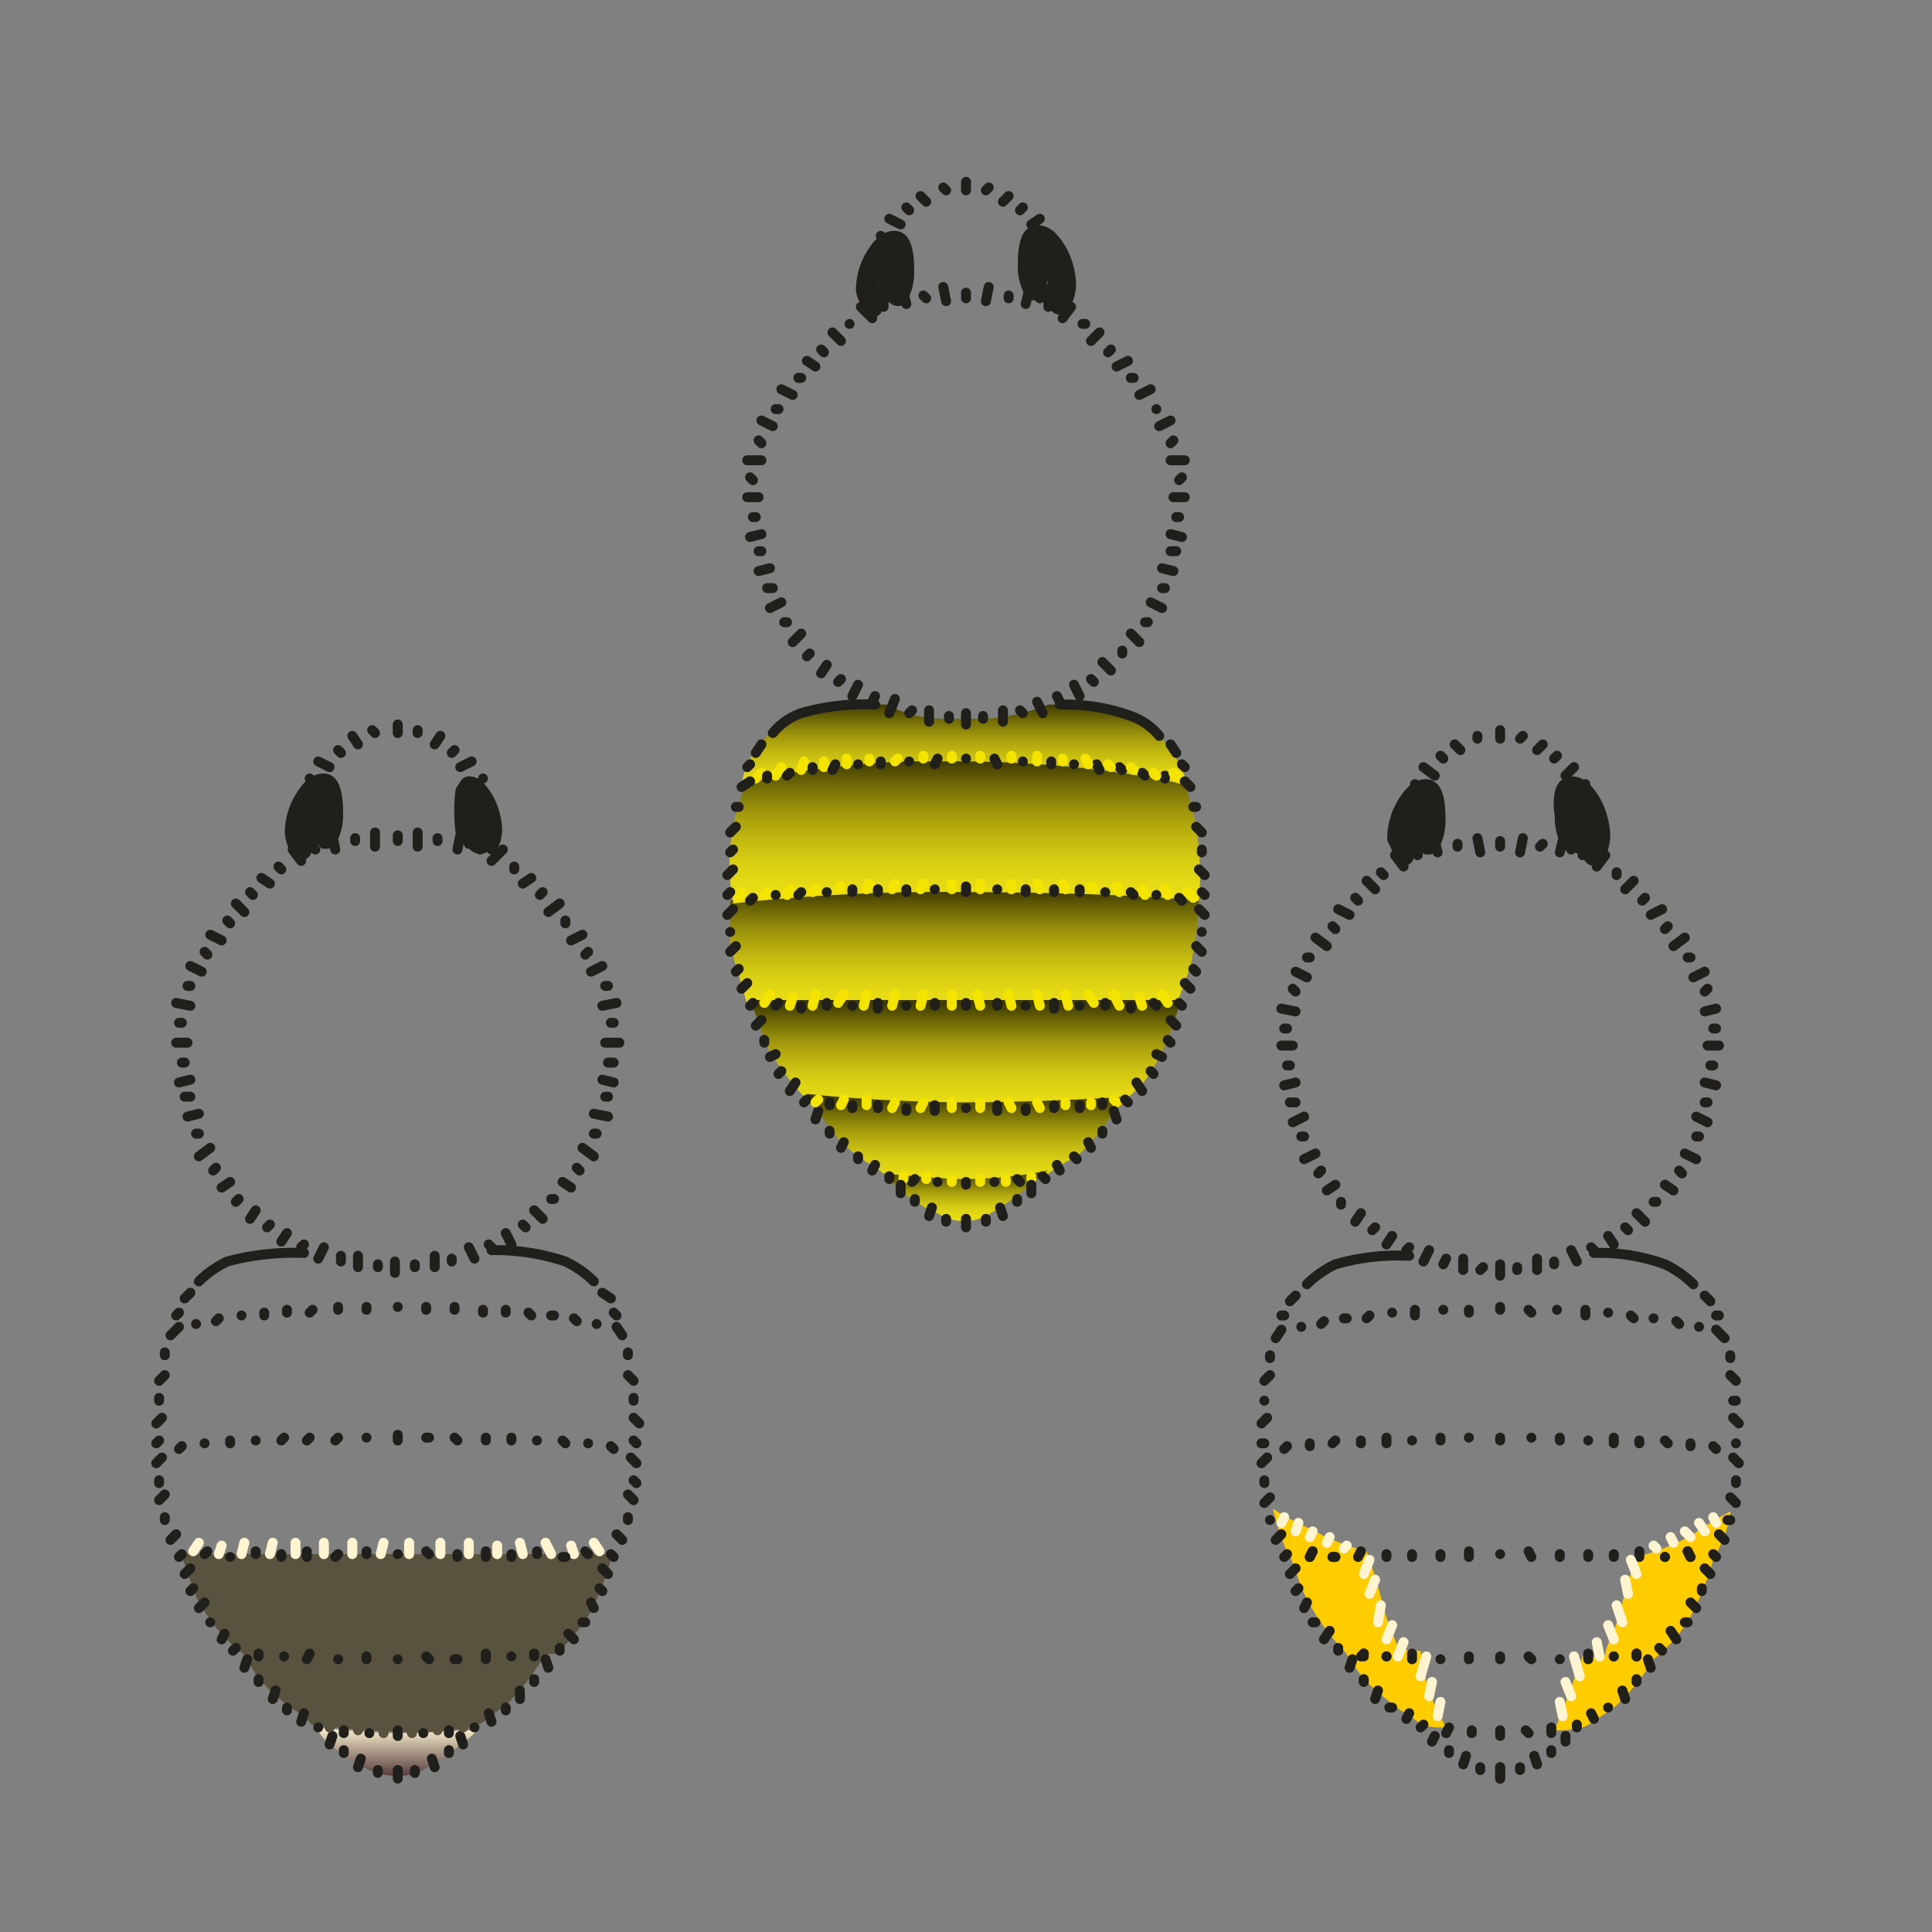 <svg id="Ebene_1" data-name="Ebene 1" xmlns="http://www.w3.org/2000/svg" xmlns:xlink="http://www.w3.org/1999/xlink" viewBox="0 0 68 68"><rect x="0" y="0" width="68" height="68" fill="#808080" stroke="none"/><defs><style>.cls-1,.cls-13,.cls-16,.cls-2,.cls-3,.cls-5{fill:none;}.cls-2,.cls-3{stroke:#211f1b;}.cls-13,.cls-16,.cls-2,.cls-3,.cls-5{stroke-linecap:round;stroke-linejoin:round;}.cls-13,.cls-16,.cls-2,.cls-5{stroke-width:0.35px;}.cls-3{stroke-width:0.75px;}.cls-4{fill:#fc0;}.cls-5{stroke:#fef4d1;}.cls-6{fill:url(#Unbenannter_Verlauf);}.cls-7{fill:url(#Unbenannter_Verlauf_2);}.cls-8{fill:url(#Unbenannter_Verlauf_3);}.cls-9{fill:url(#Unbenannter_Verlauf_4);}.cls-10{fill:url(#Unbenannter_Verlauf_5);}.cls-11{fill:url(#Unbenannter_Verlauf_6);}.cls-12{fill:url(#Unbenannter_Verlauf_7);}.cls-13{stroke:#f4e400;}.cls-14{fill:url(#Unbenannter_Verlauf_8);}.cls-15{fill:#58523f;}.cls-16{stroke:#58523f;}</style><linearGradient id="Unbenannter_Verlauf" x1="33.95" y1="749.81" x2="33.95" y2="746.8" gradientTransform="translate(0 -722)" gradientUnits="userSpaceOnUse"><stop offset="0" stop-color="#eade15"/><stop offset="0.13" stop-color="#e5d914"/><stop offset="0.29" stop-color="#d7cc13"/><stop offset="0.45" stop-color="#c0b610"/><stop offset="0.63" stop-color="#a0970c"/><stop offset="0.8" stop-color="#766f07"/><stop offset="0.98" stop-color="#443f01"/><stop offset="1" stop-color="#3f3a00"/></linearGradient><linearGradient id="Unbenannter_Verlauf_2" x1="33.95" y1="757.45" x2="33.95" y2="753.33" xlink:href="#Unbenannter_Verlauf"/><linearGradient id="Unbenannter_Verlauf_3" x1="33.96" y1="753.69" x2="33.96" y2="748.77" xlink:href="#Unbenannter_Verlauf"/><linearGradient id="Unbenannter_Verlauf_4" x1="33.95" y1="761" x2="33.95" y2="757.32" xlink:href="#Unbenannter_Verlauf"/><linearGradient id="Unbenannter_Verlauf_5" x1="34.05" y1="761" x2="34.05" y2="757.32" xlink:href="#Unbenannter_Verlauf"/><linearGradient id="Unbenannter_Verlauf_6" x1="34" y1="763.65" x2="34" y2="760.62" xlink:href="#Unbenannter_Verlauf"/><linearGradient id="Unbenannter_Verlauf_7" x1="34" y1="764.99" x2="34" y2="763.27" xlink:href="#Unbenannter_Verlauf"/><linearGradient id="Unbenannter_Verlauf_8" x1="13.95" y1="9.22" x2="13.95" y2="7.5" gradientTransform="matrix(1, 0, 0, -1, 0, 70)" gradientUnits="userSpaceOnUse"><stop offset="0" stop-color="#fef4d1"/><stop offset="1" stop-color="#583e3f"/></linearGradient></defs><title>60-Kopie</title><rect class="cls-1" width="68" height="68"/><line class="cls-2" x1="52.8" y1="26" x2="52.8" y2="25.7"/><line class="cls-2" x1="52" y1="26" x2="52" y2="25.9"/><line class="cls-2" x1="53.5" y1="26" x2="53.6" y2="25.9"/><line class="cls-2" x1="51.4" y1="26.4" x2="51.2" y2="26.2"/><line class="cls-2" x1="54.1" y1="26.4" x2="54.3" y2="26.2"/><line class="cls-2" x1="50.8" y1="26.7" x2="50.7" y2="26.6"/><line class="cls-2" x1="54.7" y1="26.7" x2="54.8" y2="26.6"/><line class="cls-2" x1="55.8" y1="27.6" x2="55.8" y2="27.6"/><line class="cls-2" x1="50.5" y1="27.3" x2="50.1" y2="27"/><line class="cls-2" x1="55.1" y1="27.3" x2="55.4" y2="27"/><line class="cls-2" x1="52.8" y1="29.8" x2="52.8" y2="29.6"/><line class="cls-2" x1="52.1" y1="30" x2="52" y2="29.5"/><line class="cls-2" x1="53.5" y1="30" x2="53.6" y2="29.5"/><line class="cls-2" x1="51.3" y1="29.8" x2="51.3" y2="29.7"/><line class="cls-2" x1="54.2" y1="29.8" x2="54.3" y2="29.7"/><line class="cls-2" x1="50.6" y1="30" x2="50.5" y2="29.6"/><line class="cls-2" x1="54.9" y1="30" x2="55" y2="29.6"/><line class="cls-2" x1="49.9" y1="30.1" x2="49.9" y2="30"/><line class="cls-2" x1="55.7" y1="30.1" x2="55.7" y2="29.9"/><line class="cls-2" x1="49.4" y1="30.5" x2="49.1" y2="30.1"/><line class="cls-2" x1="56.2" y1="30.5" x2="56.5" y2="30.1"/><line class="cls-2" x1="48.7" y1="30.8" x2="48.6" y2="30.7"/><line class="cls-2" x1="56.9" y1="30.8" x2="56.9" y2="30.7"/><line class="cls-2" x1="48.4" y1="31.3" x2="48.1" y2="31"/><line class="cls-2" x1="57.2" y1="31.3" x2="57.5" y2="31"/><line class="cls-2" x1="47.8" y1="31.7" x2="47.7" y2="31.6"/><line class="cls-2" x1="57.8" y1="31.7" x2="57.9" y2="31.6"/><line class="cls-2" x1="47.5" y1="32.2" x2="47.1" y2="32"/><line class="cls-2" x1="58.1" y1="32.2" x2="58.5" y2="32"/><line class="cls-2" x1="47" y1="32.7" x2="46.9" y2="32.6"/><line class="cls-2" x1="58.6" y1="32.7" x2="58.7" y2="32.6"/><line class="cls-2" x1="46.7" y1="33.3" x2="46.3" y2="33"/><line class="cls-2" x1="58.9" y1="33.3" x2="59.3" y2="33"/><line class="cls-2" x1="46.1" y1="33.7" x2="46" y2="33.7"/><line class="cls-2" x1="59.4" y1="33.7" x2="59.5" y2="33.7"/><line class="cls-2" x1="46" y1="34.4" x2="45.6" y2="34.2"/><line class="cls-2" x1="59.6" y1="34.4" x2="60" y2="34.2"/><line class="cls-2" x1="45.6" y1="34.9" x2="45.5" y2="34.8"/><line class="cls-2" x1="60" y1="34.9" x2="60.1" y2="34.8"/><line class="cls-2" x1="45.6" y1="35.6" x2="45.1" y2="35.5"/><line class="cls-2" x1="60" y1="35.6" x2="60.4" y2="35.5"/><line class="cls-2" x1="45.3" y1="36.2" x2="45.2" y2="36.2"/><line class="cls-2" x1="60.3" y1="36.2" x2="60.4" y2="36.2"/><line class="cls-2" x1="45.5" y1="36.8" x2="45.1" y2="36.8"/><line class="cls-2" x1="60.1" y1="36.8" x2="60.5" y2="36.8"/><line class="cls-2" x1="45.4" y1="37.5" x2="45.3" y2="37.5"/><line class="cls-2" x1="60.2" y1="37.5" x2="60.3" y2="37.5"/><path class="cls-3" d="M56.1,30.1a1.45,1.45,0,0,0,.2-.7,2.61,2.61,0,0,0-.3-1.1c-.3-.5-.5-.6-.7-.6s-.3.4-.2,1a1.72,1.72,0,0,0,.2.9"/><path class="cls-3" d="M49.4,30.1a1.42,1.42,0,0,0-.2-.6,2.28,2.28,0,0,1,.3-1.1c.3-.5.5-.6.7-.6s.3.4.3,1a1.72,1.72,0,0,1-.2.9"/><line class="cls-2" x1="45.6" y1="38.1" x2="45.2" y2="38.2"/><line class="cls-2" x1="60" y1="38.1" x2="60.4" y2="38.2"/><line class="cls-2" x1="45.6" y1="38.8" x2="45.4" y2="38.8"/><line class="cls-2" x1="60" y1="38.8" x2="60.1" y2="38.8"/><line class="cls-2" x1="45.9" y1="39.3" x2="45.5" y2="39.5"/><line class="cls-2" x1="59.7" y1="39.3" x2="60.1" y2="39.5"/><line class="cls-2" x1="45.9" y1="40" x2="45.8" y2="40"/><line class="cls-2" x1="59.7" y1="40" x2="59.8" y2="40"/><line class="cls-2" x1="46.3" y1="40.6" x2="45.9" y2="40.8"/><line class="cls-2" x1="59.3" y1="40.6" x2="59.7" y2="40.8"/><line class="cls-2" x1="46.5" y1="41.2" x2="46.4" y2="41.3"/><line class="cls-2" x1="59.1" y1="41.2" x2="59.2" y2="41.3"/><line class="cls-2" x1="55.3" y1="29.9" x2="55.5" y2="29.1"/><line class="cls-2" x1="50.2" y1="29.9" x2="50" y2="29.1"/><path class="cls-2" d="M55.4,28.4a.64.64,0,0,1,0,.6c0,.1,0,.5-.1.6a.35.35,0,0,1-.1-.2,5.63,5.63,0,0,1,0-1.3c0-.1.2,0,.3.2a.71.71,0,0,1,.3.6,9.44,9.44,0,0,1-.3.9c0,.1.2.1.2,0s.2-.4.2-.5-.4-.1-.4-.2v-.5"/><path class="cls-2" d="M50,28.4c-.1.1-.1.5-.1.6v.8a4.71,4.71,0,0,1,.2-.5,5.63,5.63,0,0,0,0-1.3c0-.1-.2,0-.3.2a.71.71,0,0,0-.3.6,9.44,9.44,0,0,0,.3.9c0,.1-.2.1-.2,0s-.1-.2-.1-.3.2-.2.2-.4v-.5"/><line class="cls-2" x1="49.8" y1="27.6" x2="49.8" y2="27.6"/><path class="cls-4" d="M50.9,60.8a2.77,2.77,0,0,1-.9-.1,3,3,0,0,0-.7-.5A12.67,12.67,0,0,1,48,59.1c-.3-.4-.6-.9-.7-1A8.37,8.37,0,0,1,46,56.3c-.3-.6-.5-1.4-.6-1.5s-.4-.9-.6-1.7a8.26,8.26,0,0,0,1.3.7,8.5,8.5,0,0,0,2,.8,19.33,19.33,0,0,1,.6,2c.2.7.5,1.3.5,1.4s.8.1.8.1a6.64,6.64,0,0,0,.9,2.7"/><path class="cls-4" d="M60.9,53.2v.2a6.71,6.71,0,0,1-.6,1.5,10.43,10.43,0,0,1-.8,2,5.36,5.36,0,0,1-1.3,1.5,7.86,7.86,0,0,1-1.5,1.8c-.4.2-.7.5-1,.6a3.4,3.4,0,0,1-1,.1c.3-.6.8-2.1,1-2.6,0,0,.8.1.8-.1s.3-.7.5-1.4a19.33,19.33,0,0,1,.6-2,8.5,8.5,0,0,0,2-.8,9.13,9.13,0,0,1,1.3-.8"/><line class="cls-2" x1="61.1" y1="52.9" x2="60.9" y2="52.7"/><line class="cls-2" x1="44.5" y1="52.9" x2="44.7" y2="52.7"/><line class="cls-2" x1="61.1" y1="48.6" x2="60.9" y2="48.4"/><line class="cls-2" x1="44.5" y1="48.6" x2="44.7" y2="48.4"/><line class="cls-2" x1="60.9" y1="47.8" x2="60.9" y2="47.7"/><line class="cls-2" x1="44.7" y1="47.8" x2="44.7" y2="47.7"/><line class="cls-2" x1="60.7" y1="47.1" x2="60.4" y2="46.8"/><line class="cls-2" x1="44.9" y1="47.1" x2="45.1" y2="46.8"/><line class="cls-2" x1="61.1" y1="49.3" x2="61" y2="49.3"/><line class="cls-2" x1="44.5" y1="49.3" x2="44.5" y2="49.3"/><line class="cls-2" x1="61.2" y1="50.1" x2="61" y2="49.9"/><line class="cls-2" x1="44.4" y1="50.1" x2="44.6" y2="49.9"/><line class="cls-2" x1="61.1" y1="52.2" x2="61.1" y2="52.1"/><line class="cls-2" x1="44.5" y1="52.2" x2="44.5" y2="52.1"/><line class="cls-2" x1="61.1" y1="50.8" x2="61.1" y2="50.8"/><line class="cls-2" x1="44.4" y1="50.8" x2="44.5" y2="50.8"/><line class="cls-2" x1="61.2" y1="51.5" x2="61" y2="51.3"/><line class="cls-2" x1="44.4" y1="51.5" x2="44.6" y2="51.3"/><line class="cls-2" x1="60.5" y1="46.3" x2="60.4" y2="46.3"/><line class="cls-2" x1="45.1" y1="46.3" x2="45.2" y2="46.3"/><line class="cls-2" x1="60.2" y1="45.8" x2="60" y2="45.6"/><line class="cls-2" x1="45.4" y1="45.8" x2="45.6" y2="45.6"/><line class="cls-2" x1="55.1" y1="61.3" x2="55.1" y2="61.1"/><line class="cls-2" x1="50.4" y1="61.3" x2="50.5" y2="61.1"/><line class="cls-2" x1="54.6" y1="61.7" x2="54.6" y2="61.6"/><line class="cls-2" x1="51" y1="61.7" x2="51" y2="61.6"/><line class="cls-2" x1="54.1" y1="62.1" x2="54" y2="61.8"/><line class="cls-2" x1="51.5" y1="62.1" x2="51.6" y2="61.8"/><line class="cls-2" x1="52.8" y1="62.6" x2="52.8" y2="62.2"/><line class="cls-2" x1="52.8" y1="62.6" x2="52.8" y2="62.2"/><line class="cls-2" x1="53.5" y1="62.3" x2="53.5" y2="62.2"/><line class="cls-2" x1="52.1" y1="62.3" x2="52.1" y2="62.2"/><path class="cls-2" d="M49.6,44.2a7.94,7.94,0,0,0-2.6.3,3.65,3.65,0,0,0-1,.7"/><path class="cls-2" d="M56.1,44.1a6.73,6.73,0,0,1,2.5.4,3.65,3.65,0,0,1,1,.7"/><line class="cls-2" x1="60.4" y1="51" x2="60.3" y2="50.9"/><line class="cls-2" x1="45.2" y1="51" x2="45.3" y2="50.9"/><line class="cls-2" x1="59.5" y1="50.9" x2="59.5" y2="50.8"/><line class="cls-2" x1="46.1" y1="50.9" x2="46.1" y2="50.8"/><line class="cls-2" x1="58.7" y1="50.8" x2="58.6" y2="50.7"/><line class="cls-2" x1="46.9" y1="50.8" x2="47" y2="50.7"/><line class="cls-2" x1="57.7" y1="50.8" x2="57.7" y2="50.7"/><line class="cls-2" x1="47.9" y1="50.8" x2="47.9" y2="50.7"/><line class="cls-2" x1="56.8" y1="50.8" x2="56.8" y2="50.6"/><line class="cls-2" x1="48.8" y1="50.8" x2="48.8" y2="50.6"/><line class="cls-2" x1="55.9" y1="50.7" x2="55.9" y2="50.7"/><line class="cls-2" x1="49.7" y1="50.7" x2="49.7" y2="50.7"/><line class="cls-2" x1="54.9" y1="50.7" x2="54.9" y2="50.6"/><line class="cls-2" x1="50.7" y1="50.7" x2="50.7" y2="50.6"/><line class="cls-2" x1="53.9" y1="50.6" x2="53.9" y2="50.6"/><line class="cls-2" x1="51.7" y1="50.6" x2="51.7" y2="50.6"/><line class="cls-2" x1="52.8" y1="50.7" x2="52.8" y2="50.6"/><line class="cls-2" x1="59.5" y1="54.8" x2="59.4" y2="54.6"/><line class="cls-2" x1="46.1" y1="54.8" x2="46.2" y2="54.6"/><line class="cls-2" x1="58.6" y1="54.8" x2="58.6" y2="54.8"/><line class="cls-2" x1="46.9" y1="54.8" x2="47" y2="54.8"/><line class="cls-2" x1="57.7" y1="54.8" x2="57.7" y2="54.6"/><line class="cls-2" x1="47.8" y1="54.8" x2="47.9" y2="54.6"/><line class="cls-2" x1="56.8" y1="54.8" x2="56.8" y2="54.7"/><line class="cls-2" x1="48.8" y1="54.8" x2="48.8" y2="54.7"/><line class="cls-2" x1="55.9" y1="54.8" x2="55.9" y2="54.7"/><line class="cls-2" x1="49.7" y1="54.8" x2="49.7" y2="54.7"/><line class="cls-2" x1="54.9" y1="54.8" x2="54.9" y2="54.7"/><line class="cls-2" x1="50.7" y1="54.8" x2="50.7" y2="54.7"/><line class="cls-2" x1="53.9" y1="54.8" x2="53.8" y2="54.6"/><line class="cls-2" x1="51.7" y1="54.8" x2="51.7" y2="54.6"/><line class="cls-2" x1="52.8" y1="54.7" x2="52.8" y2="54.7"/><line class="cls-2" x1="57.6" y1="58.3" x2="57.6" y2="58.2"/><line class="cls-2" x1="47.9" y1="58.3" x2="48" y2="58.2"/><line class="cls-2" x1="56.8" y1="58.3" x2="56.8" y2="58.3"/><line class="cls-2" x1="48.8" y1="58.3" x2="48.8" y2="58.3"/><line class="cls-2" x1="55.9" y1="58.4" x2="55.9" y2="58.2"/><line class="cls-2" x1="49.7" y1="58.4" x2="49.7" y2="58.2"/><line class="cls-2" x1="54.9" y1="58.4" x2="54.9" y2="58.4"/><line class="cls-2" x1="50.7" y1="58.4" x2="50.7" y2="58.4"/><line class="cls-2" x1="53.9" y1="58.4" x2="53.8" y2="58.3"/><line class="cls-2" x1="51.7" y1="58.4" x2="51.7" y2="58.3"/><line class="cls-2" x1="52.8" y1="58.4" x2="52.8" y2="58.3"/><line class="cls-2" x1="54.6" y1="61" x2="54.6" y2="60.8"/><line class="cls-2" x1="50.9" y1="61" x2="51" y2="60.8"/><line class="cls-2" x1="53.8" y1="61" x2="53.7" y2="60.9"/><line class="cls-2" x1="51.8" y1="61" x2="51.8" y2="60.9"/><line class="cls-2" x1="52.8" y1="61.1" x2="52.8" y2="60.9"/><line class="cls-2" x1="59.8" y1="46.7" x2="59.8" y2="46.7"/><line class="cls-2" x1="45.8" y1="46.7" x2="45.8" y2="46.7"/><line class="cls-2" x1="59.1" y1="46.6" x2="59" y2="46.5"/><line class="cls-2" x1="46.5" y1="46.6" x2="46.6" y2="46.5"/><line class="cls-2" x1="58.2" y1="46.4" x2="58.2" y2="46.4"/><line class="cls-2" x1="47.3" y1="46.4" x2="47.4" y2="46.4"/><line class="cls-2" x1="57.5" y1="46.4" x2="57.4" y2="46.3"/><line class="cls-2" x1="48.1" y1="46.4" x2="48.2" y2="46.3"/><line class="cls-2" x1="56.6" y1="46.2" x2="56.6" y2="46.2"/><line class="cls-2" x1="49" y1="46.2" x2="49" y2="46.2"/><line class="cls-2" x1="55.8" y1="46.3" x2="55.8" y2="46.1"/><line class="cls-2" x1="49.8" y1="46.3" x2="49.8" y2="46.1"/><line class="cls-2" x1="54.8" y1="46.1" x2="54.8" y2="46.1"/><line class="cls-2" x1="50.8" y1="46.1" x2="50.8" y2="46.1"/><line class="cls-2" x1="53.9" y1="46.2" x2="53.8" y2="46.1"/><line class="cls-2" x1="51.7" y1="46.2" x2="51.7" y2="46.1"/><line class="cls-2" x1="52.8" y1="46.1" x2="52.8" y2="46"/><line class="cls-2" x1="49" y1="43.5" x2="48.8" y2="43.8"/><line class="cls-2" x1="56.6" y1="43.5" x2="56.8" y2="43.8"/><line class="cls-2" x1="49.6" y1="43.9" x2="49.5" y2="44"/><line class="cls-2" x1="56" y1="43.9" x2="56.1" y2="44"/><line class="cls-2" x1="50.3" y1="44" x2="50.1" y2="44.4"/><line class="cls-2" x1="55.3" y1="44" x2="55.5" y2="44.4"/><line class="cls-2" x1="50.9" y1="44.3" x2="50.8" y2="44.5"/><line class="cls-2" x1="54.7" y1="44.4" x2="54.7" y2="44.5"/><line class="cls-2" x1="51.5" y1="44.3" x2="51.5" y2="44.7"/><line class="cls-2" x1="54.1" y1="44.3" x2="54.1" y2="44.7"/><line class="cls-2" x1="52.2" y1="44.6" x2="52.1" y2="44.7"/><line class="cls-2" x1="53.4" y1="44.6" x2="53.4" y2="44.7"/><line class="cls-2" x1="52.8" y1="44.5" x2="52.8" y2="44.9"/><line class="cls-2" x1="47" y1="41.7" x2="46.7" y2="41.9"/><line class="cls-2" x1="58.6" y1="41.7" x2="58.9" y2="41.9"/><line class="cls-2" x1="47.2" y1="42.3" x2="47.2" y2="42.4"/><line class="cls-2" x1="58.2" y1="42.3" x2="58.3" y2="42.3"/><line class="cls-2" x1="47.9" y1="42.7" x2="47.7" y2="43"/><line class="cls-2" x1="57.6" y1="42.7" x2="57.9" y2="43"/><line class="cls-2" x1="48.4" y1="43.2" x2="48.3" y2="43.3"/><line class="cls-2" x1="57.2" y1="43.2" x2="57.3" y2="43.3"/><line class="cls-5" x1="59.3" y1="53.9" x2="59.5" y2="54.1"/><line class="cls-5" x1="60.3" y1="53.4" x2="60.4" y2="53.6"/><line class="cls-5" x1="58.8" y1="54.1" x2="58.9" y2="54.3"/><line class="cls-5" x1="58.2" y1="54.4" x2="58.3" y2="54.5"/><line class="cls-5" x1="57.4" y1="54.9" x2="57.6" y2="55.4"/><line class="cls-5" x1="57.2" y1="55.6" x2="57.3" y2="56.1"/><line class="cls-5" x1="56.9" y1="56.5" x2="57.1" y2="57.1"/><line class="cls-5" x1="56.6" y1="57.2" x2="56.8" y2="57.7"/><line class="cls-5" x1="55.4" y1="58.3" x2="55.6" y2="59"/><line class="cls-5" x1="55.1" y1="59.2" x2="55.3" y2="59.7"/><line class="cls-5" x1="54.9" y1="59.9" x2="55" y2="60.4"/><line class="cls-5" x1="59.8" y1="53.6" x2="60" y2="53.9"/><line class="cls-5" x1="56.2" y1="57.8" x2="56.3" y2="58.3"/><line class="cls-5" x1="46.2" y1="53.9" x2="46.1" y2="54.1"/><line class="cls-5" x1="45.2" y1="53.4" x2="45.1" y2="53.6"/><line class="cls-5" x1="46.8" y1="54.1" x2="46.7" y2="54.3"/><line class="cls-5" x1="47.4" y1="54.4" x2="47.3" y2="54.5"/><line class="cls-5" x1="48.2" y1="54.9" x2="48" y2="55.4"/><line class="cls-5" x1="48.4" y1="55.6" x2="48.2" y2="56.1"/><line class="cls-5" x1="48.6" y1="56.5" x2="48.5" y2="57.1"/><line class="cls-5" x1="49" y1="57.2" x2="48.8" y2="57.7"/><line class="cls-5" x1="50.2" y1="58.3" x2="50" y2="59"/><line class="cls-5" x1="50.4" y1="59.2" x2="50.3" y2="59.7"/><line class="cls-5" x1="50.7" y1="59.9" x2="50.6" y2="60.4"/><line class="cls-5" x1="45.7" y1="53.6" x2="45.6" y2="53.9"/><line class="cls-5" x1="49.4" y1="57.8" x2="49.2" y2="58.3"/><line class="cls-2" x1="48.8" y1="58.3" x2="48.8" y2="58.3"/><line class="cls-2" x1="56.8" y1="58.3" x2="56.8" y2="58.3"/><line class="cls-2" x1="48" y1="58.3" x2="48" y2="58.2"/><line class="cls-2" x1="57.6" y1="58.3" x2="57.6" y2="58.2"/><line class="cls-2" x1="46.9" y1="54.8" x2="47" y2="54.8"/><line class="cls-2" x1="58.6" y1="54.8" x2="58.6" y2="54.8"/><line class="cls-2" x1="46.1" y1="54.8" x2="46.2" y2="54.6"/><line class="cls-2" x1="59.5" y1="54.8" x2="59.4" y2="54.6"/><line class="cls-2" x1="50" y1="60.8" x2="50.1" y2="60.7"/><line class="cls-2" x1="49.5" y1="60.5" x2="49.6" y2="60.3"/><line class="cls-2" x1="48.9" y1="60.1" x2="49" y2="60.1"/><line class="cls-2" x1="48.4" y1="59.8" x2="48.5" y2="59.5"/><line class="cls-2" x1="48" y1="59.2" x2="48" y2="59.1"/><line class="cls-2" x1="47.5" y1="58.7" x2="47.6" y2="58.4"/><line class="cls-2" x1="47.1" y1="58.1" x2="47.1" y2="58"/><line class="cls-2" x1="45.6" y1="56" x2="45.7" y2="55.9"/><line class="cls-2" x1="45.9" y1="56.6" x2="46" y2="56.4"/><line class="cls-2" x1="46.6" y1="57.7" x2="46.8" y2="57.4"/><line class="cls-2" x1="46.2" y1="57.1" x2="46.3" y2="57.1"/><line class="cls-2" x1="45.4" y1="55.4" x2="45.6" y2="55.2"/><line class="cls-2" x1="45.2" y1="54.8" x2="45.3" y2="54.7"/><line class="cls-2" x1="44.7" y1="53.5" x2="44.7" y2="53.5"/><line class="cls-2" x1="44.9" y1="54.2" x2="45.1" y2="54"/><line class="cls-2" x1="55.5" y1="60.8" x2="55.5" y2="60.7"/><line class="cls-2" x1="56.1" y1="60.5" x2="56" y2="60.3"/><line class="cls-2" x1="56.6" y1="60.1" x2="56.6" y2="60.1"/><line class="cls-2" x1="57.2" y1="59.8" x2="57.1" y2="59.5"/><line class="cls-2" x1="57.6" y1="59.2" x2="57.6" y2="59.1"/><line class="cls-2" x1="58.1" y1="58.7" x2="58" y2="58.4"/><line class="cls-2" x1="58.5" y1="58.1" x2="58.4" y2="58"/><line class="cls-2" x1="59.9" y1="56" x2="59.9" y2="55.9"/><line class="cls-2" x1="59.7" y1="56.6" x2="59.5" y2="56.4"/><line class="cls-2" x1="59" y1="57.7" x2="58.8" y2="57.4"/><line class="cls-2" x1="59.4" y1="57.1" x2="59.3" y2="57.1"/><line class="cls-2" x1="60.2" y1="55.4" x2="60" y2="55.2"/><line class="cls-2" x1="60.4" y1="54.8" x2="60.3" y2="54.7"/><line class="cls-2" x1="60.9" y1="53.5" x2="60.8" y2="53.5"/><line class="cls-2" x1="60.7" y1="54.2" x2="60.5" y2="54"/><line class="cls-2" x1="34" y1="6.7" x2="34" y2="6.4"/><line class="cls-2" x1="33.3" y1="6.7" x2="33.2" y2="6.6"/><line class="cls-2" x1="34.7" y1="6.7" x2="34.8" y2="6.6"/><line class="cls-2" x1="32.6" y1="7.1" x2="32.4" y2="6.9"/><line class="cls-2" x1="35.3" y1="7.1" x2="35.5" y2="6.9"/><line class="cls-2" x1="32" y1="7.4" x2="31.9" y2="7.3"/><line class="cls-2" x1="35.9" y1="7.4" x2="36" y2="7.3"/><line class="cls-2" x1="37" y1="8.3" x2="37" y2="8.3"/><line class="cls-2" x1="31.7" y1="7.9" x2="31.3" y2="7.7"/><line class="cls-2" x1="36.3" y1="7.9" x2="36.6" y2="7.7"/><line class="cls-2" x1="34" y1="10.5" x2="34" y2="10.3"/><line class="cls-2" x1="33.3" y1="10.6" x2="33.2" y2="10.1"/><line class="cls-2" x1="34.7" y1="10.6" x2="34.8" y2="10.1"/><line class="cls-2" x1="32.6" y1="10.5" x2="32.5" y2="10.4"/><line class="cls-2" x1="35.5" y1="10.5" x2="35.5" y2="10.4"/><line class="cls-2" x1="31.9" y1="10.7" x2="31.8" y2="10.3"/><line class="cls-2" x1="36.1" y1="10.7" x2="36.2" y2="10.3"/><line class="cls-2" x1="31.1" y1="10.8" x2="31.1" y2="10.6"/><line class="cls-2" x1="36.9" y1="10.8" x2="36.9" y2="10.6"/><line class="cls-2" x1="30.7" y1="11.2" x2="30.3" y2="10.8"/><line class="cls-2" x1="37.4" y1="11.2" x2="37.7" y2="10.8"/><line class="cls-2" x1="29.9" y1="11.4" x2="29.9" y2="11.4"/><line class="cls-2" x1="38.1" y1="11.4" x2="38.2" y2="11.4"/><line class="cls-2" x1="29.6" y1="12" x2="29.3" y2="11.7"/><line class="cls-2" x1="38.4" y1="12" x2="38.7" y2="11.7"/><line class="cls-2" x1="29" y1="12.4" x2="28.9" y2="12.3"/><line class="cls-2" x1="39" y1="12.4" x2="39.1" y2="12.3"/><line class="cls-2" x1="28.7" y1="12.9" x2="28.4" y2="12.7"/><line class="cls-2" x1="39.3" y1="12.9" x2="39.7" y2="12.7"/><line class="cls-2" x1="28.2" y1="13.3" x2="28.1" y2="13.3"/><line class="cls-2" x1="39.8" y1="13.3" x2="39.9" y2="13.3"/><line class="cls-2" x1="27.9" y1="13.9" x2="27.5" y2="13.7"/><line class="cls-2" x1="40.1" y1="13.9" x2="40.5" y2="13.7"/><line class="cls-2" x1="27.4" y1="14.4" x2="27.3" y2="14.4"/><line class="cls-2" x1="40.7" y1="14.4" x2="40.7" y2="14.4"/><line class="cls-2" x1="27.2" y1="15" x2="26.8" y2="14.8"/><line class="cls-2" x1="40.8" y1="15" x2="41.2" y2="14.8"/><line class="cls-2" x1="26.8" y1="15.6" x2="26.7" y2="15.5"/><line class="cls-2" x1="41.2" y1="15.6" x2="41.3" y2="15.5"/><line class="cls-2" x1="26.8" y1="16.2" x2="26.3" y2="16.2"/><line class="cls-2" x1="41.2" y1="16.2" x2="41.7" y2="16.2"/><line class="cls-2" x1="26.5" y1="16.9" x2="26.4" y2="16.8"/><line class="cls-2" x1="41.5" y1="16.9" x2="41.6" y2="16.8"/><line class="cls-2" x1="26.7" y1="17.5" x2="26.3" y2="17.5"/><line class="cls-2" x1="41.3" y1="17.5" x2="41.7" y2="17.5"/><line class="cls-2" x1="26.6" y1="18.2" x2="26.5" y2="18.2"/><line class="cls-2" x1="41.4" y1="18.2" x2="41.5" y2="18.2"/><path class="cls-3" d="M37.3,10.7a1.45,1.45,0,0,0,.2-.7,2.61,2.61,0,0,0-.3-1.1c-.3-.5-.5-.6-.7-.6s-.3.4-.3,1a1.72,1.72,0,0,0,.2.9"/><path class="cls-3" d="M30.7,10.8c0-.1-.2-.5-.2-.6a2.28,2.28,0,0,1,.3-1.1c.3-.5.5-.6.7-.6s.3.4.3,1a1.72,1.72,0,0,1-.2.9"/><line class="cls-2" x1="26.8" y1="18.8" x2="26.4" y2="18.9"/><line class="cls-2" x1="41.2" y1="18.8" x2="41.6" y2="18.9"/><line class="cls-2" x1="26.8" y1="19.4" x2="26.7" y2="19.4"/><line class="cls-2" x1="41.2" y1="19.4" x2="41.4" y2="19.4"/><line class="cls-2" x1="27.1" y1="20" x2="26.7" y2="20.1"/><line class="cls-2" x1="40.9" y1="20" x2="41.3" y2="20.1"/><line class="cls-2" x1="27.2" y1="20.7" x2="27" y2="20.7"/><line class="cls-2" x1="40.9" y1="20.7" x2="41" y2="20.7"/><line class="cls-2" x1="27.5" y1="21.2" x2="27.1" y2="21.4"/><line class="cls-2" x1="40.5" y1="21.2" x2="40.9" y2="21.4"/><line class="cls-2" x1="27.7" y1="21.9" x2="27.6" y2="21.9"/><line class="cls-2" x1="40.3" y1="21.9" x2="40.4" y2="21.9"/><line class="cls-2" x1="36.6" y1="10.5" x2="36.7" y2="9.8"/><line class="cls-2" x1="31.4" y1="10.5" x2="31.3" y2="9.8"/><path class="cls-2" d="M36.6,9.1c.1.1.1.5.1.6s-.1.5-.1.6l-.2-.2a5.65,5.65,0,0,1,0-1.3c0-.1.2,0,.4.2.2,0,.3.2.4.5a9.44,9.44,0,0,1-.3.9c0,.1.2.1.2,0s.2-.4.2-.5-.4-.1-.4-.2V9.2"/><path class="cls-2" d="M31.2,9.1c-.1.1-.1.5-.1.6v.8a4.71,4.71,0,0,1,.2-.5,5.65,5.65,0,0,0,0-1.3c0-.1-.2,0-.4.2a1.14,1.14,0,0,0-.3.6,9.44,9.44,0,0,0,.3.9c0,.1-.2.1-.2,0a1,1,0,0,0-.1-.3c0-.1.2-.2.2-.4V9.2"/><line class="cls-2" x1="31" y1="8.3" x2="31" y2="8.3"/><path id="SVGID" class="cls-6" d="M35.5,25.2a5.38,5.38,0,0,1-1.1.1h-.9a4.56,4.56,0,0,1-2.3-.5,5.7,5.7,0,0,0-1.3.1,4,4,0,0,0-2.9,1,3.14,3.14,0,0,0-.9,1.7h0a33.82,33.82,0,0,1,5.8-.8c2.9,0,6.9,0,9.9.9v-.1a4.8,4.8,0,0,0-.9-1.6,3.67,3.67,0,0,0-1.7-1,11.32,11.32,0,0,0-2.3-.2,7.37,7.37,0,0,1-1.4.4"/><path id="SVGID-2" data-name="SVGID" class="cls-7" d="M25.7,31.7v1.5c.1.6.5,1.7.6,2.2H41.4c.1-.3.3-.8.5-1.4a14.28,14.28,0,0,0,.3-2.3v-.1c-1.9-.2-5.7-.4-8.3-.4s-6.3.2-8.2.5"/><path id="SVGID-3" data-name="SVGID" class="cls-8" d="M32,26.8a31.72,31.72,0,0,0-5.7.7,7.48,7.48,0,0,0-.5,1.6,6.82,6.82,0,0,0,0,2.6v.1a66.07,66.07,0,0,1,8.2-.4c2.6,0,6.3.1,8.2.3a9.19,9.19,0,0,0,0-1.7,8.49,8.49,0,0,0-.5-2.4,41.43,41.43,0,0,0-8.7-.8H32"/><path id="SVGID-4" data-name="SVGID" class="cls-9" d="M26.5,35.5c.1.1.3.9.6,1.5a10.22,10.22,0,0,0,1.3,1.7,53.34,53.34,0,0,0,5.6.2c1.6,0,4.1-.1,5.4-.2a3.72,3.72,0,0,0,1.1-1.3,10.43,10.43,0,0,0,.8-2l.1-.2H26.5v.3"/><path id="SVGID-5" data-name="SVGID" class="cls-10" d="M26.5,35.5c.1.1.3.9.6,1.5a10.22,10.22,0,0,0,1.3,1.7,56.22,56.22,0,0,0,5.7.2c1.6,0,4.2-.1,5.5-.2a3.72,3.72,0,0,0,1.1-1.3,10.43,10.43,0,0,0,.8-2l.1-.2H26.5v.3"/><path id="SVGID-6" data-name="SVGID" class="cls-11" d="M29.2,39.7a4.89,4.89,0,0,0,1.3,1.2,3,3,0,0,1,.7.5c1.1.1,2.2.2,2.9.2a15.75,15.75,0,0,0,2.8-.3,6.36,6.36,0,0,1,1-.6,7.67,7.67,0,0,0,1.5-1.9l.2-.2c-1.3.1-3.9.2-5.5.2s-3.9-.1-5.7-.3a12.25,12.25,0,0,0,.8,1.2"/><path id="SVGID-7" data-name="SVGID" class="cls-12" d="M34,41.5c-.7,0-1.9-.1-2.9-.2.1.1.3.2.3.3A4.38,4.38,0,0,0,33,42.7a1.71,1.71,0,0,0,1.7.1,10.13,10.13,0,0,0,1.9-1.4,1.24,1.24,0,0,1,.3-.2,15.87,15.87,0,0,1-2.9.3"/><line class="cls-2" x1="25.6" y1="30.8" x2="25.8" y2="30.6"/><line class="cls-2" x1="26.1" y1="34.8" x2="26.3" y2="34.6"/><line class="cls-2" x1="25.7" y1="30" x2="25.8" y2="29.9"/><line class="cls-2" x1="25.7" y1="33.5" x2="25.9" y2="33.3"/><line class="cls-2" x1="25.9" y1="34.2" x2="26" y2="34.1"/><line class="cls-2" x1="25.7" y1="29.3" x2="25.9" y2="29.1"/><line class="cls-2" x1="25.7" y1="32.8" x2="25.7" y2="32.8"/><line class="cls-2" x1="25.6" y1="32.2" x2="25.8" y2="32"/><line class="cls-2" x1="25.6" y1="31.5" x2="25.7" y2="31.4"/><line class="cls-2" x1="26.4" y1="35.4" x2="26.5" y2="35.3"/><line class="cls-2" x1="26.6" y1="36.1" x2="26.8" y2="35.9"/><line class="cls-2" x1="27.4" y1="37.8" x2="27.5" y2="37.7"/><line class="cls-2" x1="27.8" y1="38.4" x2="28" y2="38.1"/><line class="cls-2" x1="27.1" y1="37.2" x2="27.3" y2="37.1"/><line class="cls-2" x1="26.9" y1="36.7" x2="26.9" y2="36.6"/><line class="cls-2" x1="28.3" y1="38.8" x2="28.4" y2="38.7"/><line class="cls-2" x1="35.9" y1="41.6" x2="35.8" y2="41.5"/><line class="cls-2" x1="32.1" y1="41.6" x2="32.2" y2="41.5"/><line class="cls-2" x1="35" y1="41.6" x2="35" y2="41.6"/><line class="cls-2" x1="33" y1="41.6" x2="33" y2="41.6"/><line class="cls-2" x1="34" y1="41.7" x2="34" y2="41.6"/><line class="cls-13" x1="26.9" y1="35.3" x2="27.1" y2="35"/><line class="cls-13" x1="27.8" y1="35.4" x2="27.9" y2="35.1"/><line class="cls-13" x1="28.6" y1="35.4" x2="28.7" y2="35"/><line class="cls-13" x1="29.5" y1="35.3" x2="29.7" y2="35"/><line class="cls-13" x1="30.4" y1="35.4" x2="30.5" y2="35"/><line class="cls-13" x1="31.4" y1="35.4" x2="31.5" y2="35"/><line class="cls-13" x1="32.4" y1="35.4" x2="32.5" y2="35"/><line class="cls-13" x1="33.5" y1="35.4" x2="33.5" y2="35"/><line class="cls-2" x1="38.8" y1="38.9" x2="38.8" y2="38.8"/><line class="cls-2" x1="29.2" y1="38.9" x2="29.2" y2="38.8"/><line class="cls-2" x1="38" y1="39" x2="38" y2="38.9"/><line class="cls-2" x1="30" y1="39" x2="30" y2="38.9"/><line class="cls-2" x1="37.1" y1="39" x2="37.1" y2="38.9"/><line class="cls-2" x1="30.9" y1="39" x2="30.9" y2="38.9"/><line class="cls-2" x1="36.1" y1="39.1" x2="36.1" y2="39"/><line class="cls-2" x1="31.9" y1="39.1" x2="31.9" y2="39"/><line class="cls-2" x1="35.1" y1="39.1" x2="35.1" y2="38.9"/><line class="cls-2" x1="32.9" y1="39.1" x2="32.9" y2="38.9"/><line class="cls-2" x1="34" y1="39" x2="34" y2="39"/><line class="cls-2" x1="28.7" y1="39.4" x2="28.8" y2="39.1"/><line class="cls-2" x1="29.2" y1="39.9" x2="29.2" y2="39.8"/><line class="cls-2" x1="29.6" y1="40.4" x2="29.7" y2="40.2"/><line class="cls-2" x1="30.2" y1="40.8" x2="30.2" y2="40.7"/><line class="cls-2" x1="30.7" y1="41.2" x2="30.8" y2="41"/><line class="cls-2" x1="31.3" y1="41.5" x2="31.3" y2="41.4"/><line class="cls-2" x1="26.3" y1="27" x2="26.4" y2="26.9"/><line class="cls-2" x1="26.6" y1="26.5" x2="26.8" y2="26.2"/><path class="cls-2" d="M30.8,24.8a7.94,7.94,0,0,0-2.6.3,2.27,2.27,0,0,0-1,.7"/><line class="cls-13" x1="26.8" y1="27.2" x2="26.6" y2="27.4"/><line class="cls-13" x1="27.5" y1="27" x2="27.3" y2="27.3"/><line class="cls-13" x1="28.3" y1="26.8" x2="28.2" y2="27.1"/><line class="cls-13" x1="29" y1="26.8" x2="29" y2="27"/><line class="cls-13" x1="29.8" y1="26.7" x2="29.8" y2="26.9"/><line class="cls-13" x1="30.6" y1="26.7" x2="30.6" y2="26.8"/><line class="cls-13" x1="31.6" y1="26.7" x2="31.5" y2="26.8"/><line class="cls-13" x1="32.5" y1="26.6" x2="32.5" y2="26.7"/><line class="cls-13" x1="33.5" y1="26.6" x2="33.5" y2="26.7"/><line class="cls-2" x1="41" y1="27.4" x2="41" y2="27.3"/><line class="cls-2" x1="27" y1="27.4" x2="27" y2="27.3"/><line class="cls-2" x1="40.3" y1="27.3" x2="40.2" y2="27.2"/><line class="cls-2" x1="27.7" y1="27.3" x2="27.8" y2="27.2"/><line class="cls-2" x1="39.5" y1="27.1" x2="39.4" y2="27"/><line class="cls-2" x1="28.6" y1="27.1" x2="28.6" y2="27"/><line class="cls-2" x1="38.7" y1="27.1" x2="38.6" y2="26.9"/><line class="cls-2" x1="29.3" y1="27.1" x2="29.4" y2="26.9"/><line class="cls-2" x1="37.8" y1="26.9" x2="37.8" y2="26.9"/><line class="cls-2" x1="30.2" y1="26.9" x2="30.2" y2="26.9"/><line class="cls-2" x1="37" y1="26.9" x2="37" y2="26.8"/><line class="cls-2" x1="31" y1="26.9" x2="31" y2="26.8"/><line class="cls-2" x1="36" y1="26.8" x2="36" y2="26.8"/><line class="cls-2" x1="32" y1="26.8" x2="32" y2="26.8"/><line class="cls-2" x1="35.1" y1="26.9" x2="35" y2="26.7"/><line class="cls-2" x1="32.9" y1="26.9" x2="33" y2="26.7"/><line class="cls-2" x1="34" y1="26.7" x2="34" y2="26.7"/><line class="cls-2" x1="26.1" y1="27.7" x2="26.4" y2="27.5"/><line class="cls-2" x1="30.2" y1="24.1" x2="30" y2="24.5"/><line class="cls-2" x1="30.8" y1="24.5" x2="30.7" y2="24.7"/><line class="cls-2" x1="31.5" y1="24.6" x2="31.3" y2="25.1"/><line class="cls-2" x1="32.1" y1="25" x2="32" y2="25.1"/><line class="cls-2" x1="32.7" y1="25" x2="32.7" y2="25.4"/><line class="cls-2" x1="33.4" y1="25.2" x2="33.4" y2="25.3"/><line class="cls-2" x1="28.2" y1="22.3" x2="27.9" y2="22.6"/><line class="cls-2" x1="28.5" y1="23" x2="28.4" y2="23.1"/><line class="cls-2" x1="29.1" y1="23.4" x2="28.9" y2="23.7"/><line class="cls-2" x1="29.6" y1="23.9" x2="29.5" y2="24"/><line class="cls-2" x1="25.9" y1="28.4" x2="26" y2="28.4"/><line class="cls-13" x1="26.9" y1="31.5" x2="27" y2="31.4"/><line class="cls-13" x1="27.7" y1="31.5" x2="27.8" y2="31.3"/><line class="cls-13" x1="28.6" y1="31.4" x2="28.7" y2="31.3"/><line class="cls-13" x1="29.5" y1="31.3" x2="29.6" y2="31.2"/><line class="cls-13" x1="30.5" y1="31.3" x2="30.6" y2="31.1"/><line class="cls-13" x1="31.4" y1="31.3" x2="31.5" y2="31.1"/><line class="cls-13" x1="32.4" y1="31.3" x2="32.5" y2="31.1"/><line class="cls-13" x1="33.5" y1="31.3" x2="33.5" y2="31.1"/><line class="cls-13" x1="26" y1="31.6" x2="26.1" y2="31.4"/><line class="cls-2" x1="40.7" y1="35.4" x2="40.6" y2="35.3"/><line class="cls-2" x1="27.3" y1="35.4" x2="27.4" y2="35.3"/><line class="cls-2" x1="39.8" y1="35.5" x2="39.8" y2="35.4"/><line class="cls-2" x1="28.2" y1="35.5" x2="28.2" y2="35.4"/><line class="cls-2" x1="38.9" y1="35.4" x2="38.9" y2="35.3"/><line class="cls-2" x1="29.1" y1="35.4" x2="29.1" y2="35.3"/><line class="cls-2" x1="38" y1="35.4" x2="38" y2="35.4"/><line class="cls-2" x1="30" y1="35.4" x2="30" y2="35.4"/><line class="cls-2" x1="37.1" y1="35.5" x2="37.1" y2="35.3"/><line class="cls-2" x1="30.9" y1="35.5" x2="30.9" y2="35.3"/><line class="cls-2" x1="36.1" y1="35.4" x2="36.1" y2="35.4"/><line class="cls-2" x1="31.9" y1="35.4" x2="31.9" y2="35.4"/><line class="cls-2" x1="35.1" y1="35.4" x2="35.1" y2="35.3"/><line class="cls-2" x1="32.9" y1="35.4" x2="32.9" y2="35.3"/><line class="cls-2" x1="34" y1="35.4" x2="34" y2="35.3"/><line class="cls-2" x1="41.6" y1="31.7" x2="41.5" y2="31.6"/><line class="cls-2" x1="26.4" y1="31.7" x2="26.5" y2="31.6"/><line class="cls-2" x1="40.7" y1="31.5" x2="40.7" y2="31.5"/><line class="cls-2" x1="27.3" y1="31.5" x2="27.3" y2="31.5"/><line class="cls-2" x1="39.9" y1="31.5" x2="39.8" y2="31.4"/><line class="cls-2" x1="28.1" y1="31.5" x2="28.2" y2="31.4"/><line class="cls-2" x1="38.9" y1="31.4" x2="38.9" y2="31.4"/><line class="cls-2" x1="29.1" y1="31.4" x2="29.1" y2="31.4"/><line class="cls-2" x1="38" y1="31.4" x2="38" y2="31.3"/><line class="cls-2" x1="30" y1="31.4" x2="30" y2="31.3"/><line class="cls-2" x1="37.1" y1="31.4" x2="37.1" y2="31.3"/><line class="cls-2" x1="30.9" y1="31.4" x2="30.9" y2="31.3"/><line class="cls-2" x1="36.1" y1="31.4" x2="36.1" y2="31.3"/><line class="cls-2" x1="31.9" y1="31.4" x2="31.9" y2="31.3"/><line class="cls-2" x1="35.1" y1="31.3" x2="35.1" y2="31.3"/><line class="cls-2" x1="32.9" y1="31.3" x2="32.9" y2="31.3"/><line class="cls-2" x1="34" y1="31.4" x2="34" y2="31.2"/><line class="cls-13" x1="31.8" y1="41.4" x2="31.8" y2="41.5"/><line class="cls-13" x1="32.6" y1="41.5" x2="32.6" y2="41.4"/><line class="cls-13" x1="33.5" y1="41.6" x2="33.5" y2="41.5"/><line class="cls-13" x1="28.7" y1="38.8" x2="28.8" y2="38.7"/><line class="cls-13" x1="29.6" y1="38.9" x2="29.7" y2="38.7"/><line class="cls-13" x1="30.5" y1="38.9" x2="30.5" y2="38.7"/><line class="cls-13" x1="31.4" y1="39" x2="31.5" y2="38.8"/><line class="cls-13" x1="32.4" y1="39" x2="32.5" y2="38.8"/><line class="cls-13" x1="33.5" y1="39" x2="33.5" y2="38.8"/><line class="cls-2" x1="32.2" y1="42.3" x2="32.2" y2="42.2"/><line class="cls-2" x1="32.7" y1="42.8" x2="32.8" y2="42.5"/><line class="cls-2" x1="33.3" y1="43" x2="33.3" y2="42.9"/><line class="cls-2" x1="31.7" y1="42" x2="31.7" y2="41.7"/><line class="cls-2" x1="41.9" y1="34.8" x2="41.7" y2="34.6"/><line class="cls-2" x1="42.4" y1="30.8" x2="42.2" y2="30.6"/><line class="cls-2" x1="42.3" y1="33.5" x2="42.1" y2="33.3"/><line class="cls-2" x1="42.3" y1="30" x2="42.3" y2="29.9"/><line class="cls-2" x1="42.1" y1="34.2" x2="42" y2="34.1"/><line class="cls-2" x1="42.3" y1="32.8" x2="42.3" y2="32.8"/><line class="cls-2" x1="42.3" y1="29.3" x2="42.1" y2="29.1"/><line class="cls-2" x1="42.4" y1="32.2" x2="42.2" y2="32"/><line class="cls-2" x1="41.6" y1="35.4" x2="41.5" y2="35.3"/><line class="cls-2" x1="42.4" y1="31.5" x2="42.3" y2="31.4"/><line class="cls-2" x1="41.4" y1="36.1" x2="41.2" y2="35.9"/><line class="cls-2" x1="40.6" y1="37.8" x2="40.5" y2="37.7"/><line class="cls-2" x1="40.2" y1="38.4" x2="40" y2="38.1"/><line class="cls-2" x1="40.9" y1="37.2" x2="40.7" y2="37.1"/><line class="cls-2" x1="41.2" y1="36.7" x2="41.1" y2="36.6"/><line class="cls-13" x1="41.1" y1="35.3" x2="40.9" y2="35"/><line class="cls-13" x1="40.2" y1="35.4" x2="40.1" y2="35.1"/><line class="cls-13" x1="39.4" y1="35.4" x2="39.2" y2="35"/><line class="cls-13" x1="38.5" y1="35.3" x2="38.3" y2="35"/><line class="cls-13" x1="37.6" y1="35.4" x2="37.5" y2="35"/><line class="cls-13" x1="36.6" y1="35.4" x2="36.5" y2="35"/><line class="cls-13" x1="35.6" y1="35.4" x2="35.5" y2="35"/><line class="cls-13" x1="34.5" y1="35.4" x2="34.4" y2="35"/><line class="cls-2" x1="41.7" y1="27" x2="41.6" y2="26.9"/><line class="cls-2" x1="41.4" y1="26.5" x2="41.2" y2="26.2"/><path class="cls-2" d="M37.3,24.8a6.73,6.73,0,0,1,2.5.4,2.27,2.27,0,0,1,1,.7"/><line class="cls-13" x1="41.3" y1="27.2" x2="41.5" y2="27.4"/><line class="cls-13" x1="40.6" y1="27.2" x2="40.7" y2="27.3"/><line class="cls-13" x1="39.8" y1="27" x2="39.9" y2="27.1"/><line class="cls-13" x1="39" y1="26.9" x2="39.1" y2="27"/><line class="cls-13" x1="38.2" y1="26.7" x2="38.3" y2="26.9"/><line class="cls-13" x1="37.4" y1="26.7" x2="37.4" y2="26.8"/><line class="cls-13" x1="36.5" y1="26.6" x2="36.5" y2="26.8"/><line class="cls-13" x1="35.6" y1="26.6" x2="35.6" y2="26.7"/><line class="cls-13" x1="34.5" y1="26.6" x2="34.5" y2="26.7"/><line class="cls-2" x1="41.9" y1="27.7" x2="41.7" y2="27.5"/><line class="cls-2" x1="37.8" y1="24.1" x2="38" y2="24.5"/><line class="cls-2" x1="37.2" y1="24.5" x2="37.3" y2="24.7"/><line class="cls-2" x1="36.5" y1="24.7" x2="36.7" y2="25.1"/><line class="cls-2" x1="35.9" y1="25" x2="36" y2="25.1"/><line class="cls-2" x1="35.3" y1="25" x2="35.3" y2="25.4"/><line class="cls-2" x1="34.6" y1="25.2" x2="34.6" y2="25.3"/><line class="cls-2" x1="34" y1="25.1" x2="34" y2="25.5"/><line class="cls-2" x1="39.8" y1="22.3" x2="40.1" y2="22.6"/><line class="cls-2" x1="39.5" y1="22.9" x2="39.5" y2="23"/><line class="cls-2" x1="38.8" y1="23.3" x2="39.1" y2="23.6"/><line class="cls-2" x1="38.4" y1="23.9" x2="38.5" y2="24"/><line class="cls-2" x1="42.1" y1="28.4" x2="42" y2="28.4"/><line class="cls-13" x1="41.1" y1="31.5" x2="41" y2="31.3"/><line class="cls-13" x1="40.3" y1="31.5" x2="40.2" y2="31.3"/><line class="cls-13" x1="39.4" y1="31.4" x2="39.3" y2="31.2"/><line class="cls-13" x1="38.5" y1="31.3" x2="38.4" y2="31.2"/><line class="cls-13" x1="37.5" y1="31.3" x2="37.4" y2="31.1"/><line class="cls-13" x1="36.6" y1="31.3" x2="36.5" y2="31.1"/><line class="cls-13" x1="35.6" y1="31.3" x2="35.6" y2="31.1"/><line class="cls-13" x1="34.5" y1="31.3" x2="34.5" y2="31.1"/><line class="cls-13" x1="42" y1="31.6" x2="41.8" y2="31.4"/><line class="cls-13" x1="34.5" y1="41.6" x2="34.5" y2="41.5"/><line class="cls-13" x1="35.4" y1="41.6" x2="35.4" y2="41.5"/><line class="cls-13" x1="36.3" y1="41.5" x2="36.3" y2="41.4"/><line class="cls-13" x1="34.5" y1="39" x2="34.5" y2="38.8"/><line class="cls-13" x1="35.6" y1="39" x2="35.5" y2="38.8"/><line class="cls-13" x1="36.6" y1="39" x2="36.5" y2="38.8"/><line class="cls-13" x1="37.5" y1="38.9" x2="37.5" y2="38.8"/><line class="cls-13" x1="38.4" y1="38.9" x2="38.4" y2="38.8"/><line class="cls-13" x1="39.3" y1="38.8" x2="39.2" y2="38.7"/><line class="cls-2" x1="39.7" y1="38.8" x2="39.6" y2="38.7"/><line class="cls-2" x1="39.3" y1="39.4" x2="39.2" y2="39.1"/><line class="cls-2" x1="38.8" y1="39.9" x2="38.8" y2="39.8"/><line class="cls-2" x1="38.4" y1="40.4" x2="38.3" y2="40.2"/><line class="cls-2" x1="37.9" y1="40.8" x2="37.8" y2="40.7"/><line class="cls-2" x1="37.3" y1="41.2" x2="37.2" y2="41"/><line class="cls-2" x1="36.8" y1="41.5" x2="36.7" y2="41.4"/><line class="cls-2" x1="35.8" y1="42.3" x2="35.8" y2="42.2"/><line class="cls-2" x1="35.3" y1="42.8" x2="35.2" y2="42.5"/><line class="cls-2" x1="34.7" y1="43" x2="34.7" y2="42.9"/><line class="cls-2" x1="34" y1="43.2" x2="34" y2="42.9"/><line class="cls-2" x1="36.3" y1="42" x2="36.3" y2="41.7"/><line class="cls-2" x1="14" y1="25.8" x2="14" y2="25.5"/><line class="cls-2" x1="13.2" y1="25.8" x2="13.1" y2="25.7"/><line class="cls-2" x1="14.7" y1="25.8" x2="14.7" y2="25.7"/><line class="cls-2" x1="12.6" y1="26.2" x2="12.4" y2="25.9"/><line class="cls-2" x1="15.3" y1="26.2" x2="15.5" y2="25.9"/><line class="cls-2" x1="12" y1="26.5" x2="11.9" y2="26.4"/><line class="cls-2" x1="15.9" y1="26.5" x2="16" y2="26.4"/><line class="cls-2" x1="17" y1="27.4" x2="17" y2="27.4"/><line class="cls-2" x1="11.6" y1="27" x2="11.2" y2="26.8"/><line class="cls-2" x1="16.2" y1="27" x2="16.6" y2="26.8"/><line class="cls-2" x1="14" y1="29.6" x2="14" y2="29.4"/><line class="cls-2" x1="13.2" y1="29.8" x2="13.2" y2="29.3"/><line class="cls-2" x1="14.7" y1="29.8" x2="14.7" y2="29.3"/><line class="cls-2" x1="12.5" y1="29.6" x2="12.5" y2="29.5"/><line class="cls-2" x1="15.4" y1="29.6" x2="15.4" y2="29.5"/><line class="cls-2" x1="11.8" y1="29.9" x2="11.7" y2="29.4"/><line class="cls-2" x1="16.1" y1="29.9" x2="16.2" y2="29.4"/><line class="cls-2" x1="11.1" y1="29.9" x2="11" y2="29.8"/><line class="cls-2" x1="16.9" y1="29.9" x2="16.9" y2="29.7"/><line class="cls-2" x1="10.6" y1="30.3" x2="10.3" y2="29.9"/><line class="cls-2" x1="17.3" y1="30.3" x2="17.7" y2="29.9"/><line class="cls-2" x1="9.9" y1="30.6" x2="9.8" y2="30.5"/><line class="cls-2" x1="18.1" y1="30.6" x2="18.1" y2="30.5"/><line class="cls-2" x1="9.5" y1="31.1" x2="9.2" y2="30.9"/><line class="cls-2" x1="18.4" y1="31.1" x2="18.7" y2="30.9"/><line class="cls-2" x1="8.9" y1="31.5" x2="8.8" y2="31.4"/><line class="cls-2" x1="19" y1="31.5" x2="19.1" y2="31.4"/><line class="cls-2" x1="8.6" y1="32.1" x2="8.3" y2="31.8"/><line class="cls-2" x1="19.3" y1="32.1" x2="19.7" y2="31.8"/><line class="cls-2" x1="8.1" y1="32.5" x2="8" y2="32.4"/><line class="cls-2" x1="19.9" y1="32.5" x2="19.9" y2="32.4"/><line class="cls-2" x1="7.8" y1="33.1" x2="7.4" y2="32.9"/><line class="cls-2" x1="20.1" y1="33.1" x2="20.5" y2="32.9"/><line class="cls-2" x1="7.3" y1="33.6" x2="7.2" y2="33.5"/><line class="cls-2" x1="20.6" y1="33.6" x2="20.7" y2="33.5"/><line class="cls-2" x1="7.1" y1="34.2" x2="6.7" y2="34"/><line class="cls-2" x1="20.8" y1="34.2" x2="21.2" y2="34"/><line class="cls-2" x1="6.7" y1="34.7" x2="6.6" y2="34.7"/><line class="cls-2" x1="21.3" y1="34.7" x2="21.4" y2="34.7"/><line class="cls-2" x1="6.7" y1="35.4" x2="6.2" y2="35.3"/><line class="cls-2" x1="21.2" y1="35.4" x2="21.7" y2="35.3"/><line class="cls-2" x1="6.4" y1="36" x2="6.3" y2="36"/><line class="cls-2" x1="21.5" y1="36" x2="21.6" y2="36"/><line class="cls-2" x1="6.6" y1="36.7" x2="6.2" y2="36.7"/><line class="cls-2" x1="21.3" y1="36.7" x2="21.8" y2="36.7"/><line class="cls-2" x1="6.5" y1="37.4" x2="6.4" y2="37.4"/><line class="cls-2" x1="21.4" y1="37.4" x2="21.6" y2="37.4"/><path class="cls-2" d="M17.3,29.9a1.45,1.45,0,0,0,.2-.7,2.61,2.61,0,0,0-.3-1.1c-.3-.5-.5-.6-.7-.6s-.3.4-.3,1a1.72,1.72,0,0,0,.2.9"/><path class="cls-3" d="M10.6,29.9a1.42,1.42,0,0,1-.2-.6,2.28,2.28,0,0,1,.3-1.1c.3-.5.5-.6.7-.6s.3.4.3,1a1.72,1.72,0,0,1-.2.9"/><line class="cls-2" x1="6.7" y1="38" x2="6.3" y2="38.1"/><line class="cls-2" x1="21.2" y1="38" x2="21.6" y2="38.1"/><line class="cls-2" x1="6.7" y1="38.6" x2="6.5" y2="38.6"/><line class="cls-2" x1="21.3" y1="38.6" x2="21.4" y2="38.6"/><line class="cls-2" x1="7" y1="39.2" x2="6.6" y2="39.3"/><line class="cls-2" x1="20.9" y1="39.2" x2="21.4" y2="39.3"/><line class="cls-2" x1="7" y1="39.9" x2="6.9" y2="39.9"/><line class="cls-2" x1="20.9" y1="39.9" x2="21" y2="39.9"/><line class="cls-2" x1="7.4" y1="40.4" x2="7" y2="40.7"/><line class="cls-2" x1="20.5" y1="40.4" x2="20.9" y2="40.7"/><line class="cls-2" x1="7.6" y1="41.1" x2="7.5" y2="41.2"/><line class="cls-2" x1="20.3" y1="41.1" x2="20.4" y2="41.2"/><line class="cls-2" x1="16.5" y1="29.7" x2="16.7" y2="28.9"/><line class="cls-2" x1="11.4" y1="29.7" x2="11.2" y2="28.9"/><path class="cls-3" d="M16.6,28.2c.1.1.1.5.1.6s-.1.5-.1.6l-.2-.2a5.63,5.63,0,0,1,0-1.3c0-.1.2.1.4.2a1.14,1.14,0,0,1,.3.6,9.44,9.44,0,0,1-.3.9c0,.1.2.1.2,0s.2-.4.2-.5-.3-.1-.4-.2v-.5"/><path class="cls-2" d="M11.1,28.2a.64.64,0,0,0,0,.6v.8a4.71,4.71,0,0,1,.2-.5,5.63,5.63,0,0,0,0-1.3c0-.1-.2.1-.3.2a.71.71,0,0,0-.3.6,9.44,9.44,0,0,0,.3.9c0,.1-.2.1-.2,0s-.1-.2-.1-.3.2-.2.2-.4v-.5"/><line class="cls-2" x1="10.9" y1="27.4" x2="10.9" y2="27.4"/><path id="SVGID-8" data-name="SVGID" class="cls-14" d="M14,61c-.7,0-1.8-.1-2.9-.2.1.1.2.3.3.4A6.09,6.09,0,0,0,13,62.3a2.46,2.46,0,0,0,1.7.1,11.28,11.28,0,0,0,1.9-1.3l.2-.2c-.9,0-2,.1-2.8.1"/><path class="cls-15" d="M19.5,57.8l-.2.23a8.84,8.84,0,0,1-1.5,2c-.4.23-.7.57-1,.69a8.74,8.74,0,0,1-2.9.22c-.7,0-1.9-.11-2.9-.22a2.93,2.93,0,0,0-.7-.57A6.62,6.62,0,0,1,9,58.94a5.26,5.26,0,0,0-.8-1.14,48.92,48.92,0,0,0,5.7.23c1.7,0,4.3-.12,5.6-.23"/><path class="cls-15" d="M21.6,54.7a.35.35,0,0,1-.1.2,10.43,10.43,0,0,1-.8,2,8.83,8.83,0,0,1-1.1,1.3c-1.3.1-3.9.2-5.5.2a55.87,55.87,0,0,1-5.7-.3A6.61,6.61,0,0,1,7,56.4c-.3-.6-.5-1.5-.6-1.5a.31.31,0,0,0-.1-.2H21.6"/><line class="cls-2" x1="22.3" y1="48.6" x2="22.1" y2="48.4"/><line class="cls-2" x1="5.6" y1="48.6" x2="5.8" y2="48.4"/><line class="cls-2" x1="22.1" y1="47.7" x2="22.1" y2="47.6"/><line class="cls-2" x1="5.8" y1="47.7" x2="5.8" y2="47.6"/><line class="cls-2" x1="22.3" y1="49.3" x2="22.3" y2="49.2"/><line class="cls-2" x1="5.6" y1="49.3" x2="5.6" y2="49.2"/><line class="cls-2" x1="22.5" y1="50.1" x2="22.3" y2="49.9"/><line class="cls-2" x1="5.5" y1="50.1" x2="5.7" y2="49.9"/><line class="cls-2" x1="22.4" y1="50.8" x2="22.3" y2="50.7"/><line class="cls-2" x1="5.5" y1="50.8" x2="5.6" y2="50.7"/><line class="cls-2" x1="21.9" y1="54.2" x2="21.7" y2="54"/><line class="cls-2" x1="6" y1="54.2" x2="6.2" y2="54"/><line class="cls-2" x1="22.3" y1="52.8" x2="22.1" y2="52.6"/><line class="cls-2" x1="5.6" y1="52.8" x2="5.8" y2="52.6"/><line class="cls-2" x1="22.1" y1="53.5" x2="22.1" y2="53.4"/><line class="cls-2" x1="5.8" y1="53.5" x2="5.8" y2="53.4"/><line class="cls-2" x1="22.4" y1="52.2" x2="22.3" y2="52.1"/><line class="cls-2" x1="5.6" y1="52.2" x2="5.6" y2="52.1"/><line class="cls-2" x1="22.4" y1="51.5" x2="22.2" y2="51.3"/><line class="cls-2" x1="5.5" y1="51.5" x2="5.7" y2="51.3"/><line class="cls-2" x1="21.6" y1="54.8" x2="21.5" y2="54.7"/><line class="cls-2" x1="6.3" y1="54.8" x2="6.4" y2="54.7"/><line class="cls-2" x1="21.7" y1="46.3" x2="21.6" y2="46.2"/><line class="cls-2" x1="6.2" y1="46.3" x2="6.3" y2="46.2"/><line class="cls-2" x1="21.5" y1="45.7" x2="21.2" y2="45.5"/><line class="cls-2" x1="6.5" y1="45.7" x2="6.7" y2="45.5"/><line class="cls-2" x1="21.4" y1="55.4" x2="21.2" y2="55.2"/><line class="cls-2" x1="6.5" y1="55.4" x2="6.7" y2="55.2"/><line class="cls-2" x1="20.6" y1="57.1" x2="20.5" y2="57.1"/><line class="cls-2" x1="7.4" y1="57.1" x2="7.4" y2="57.1"/><line class="cls-2" x1="20.2" y1="57.7" x2="20" y2="57.5"/><line class="cls-2" x1="7.8" y1="57.7" x2="7.9" y2="57.5"/><line class="cls-2" x1="20.9" y1="56.6" x2="20.8" y2="56.4"/><line class="cls-2" x1="7" y1="56.6" x2="7.2" y2="56.4"/><line class="cls-2" x1="21.2" y1="56" x2="21.1" y2="55.9"/><line class="cls-2" x1="6.7" y1="56" x2="6.8" y2="55.9"/><line class="cls-2" x1="19.7" y1="58.1" x2="19.7" y2="58"/><line class="cls-2" x1="8.2" y1="58.1" x2="8.3" y2="58"/><path class="cls-2" d="M10.7,44.1a9.1,9.1,0,0,0-2.7.3,3.65,3.65,0,0,0-1,.7"/><path class="cls-2" d="M17.3,44a7.84,7.84,0,0,1,2.6.4,3.65,3.65,0,0,1,1,.7"/><line class="cls-2" x1="10.1" y1="43.4" x2="9.9" y2="43.7"/><line class="cls-2" x1="17.8" y1="43.4" x2="18" y2="43.8"/><line class="cls-2" x1="10.7" y1="43.8" x2="10.6" y2="43.9"/><line class="cls-2" x1="17.2" y1="43.8" x2="17.3" y2="43.9"/><line class="cls-2" x1="11.4" y1="43.9" x2="11.2" y2="44.3"/><line class="cls-2" x1="16.5" y1="43.9" x2="16.7" y2="44.3"/><line class="cls-2" x1="12" y1="44.2" x2="12" y2="44.4"/><line class="cls-2" x1="15.9" y1="44.3" x2="15.9" y2="44.4"/><line class="cls-2" x1="12.6" y1="44.2" x2="12.6" y2="44.6"/><line class="cls-2" x1="15.3" y1="44.2" x2="15.3" y2="44.6"/><line class="cls-2" x1="13.3" y1="44.5" x2="13.3" y2="44.6"/><line class="cls-2" x1="14.6" y1="44.5" x2="14.6" y2="44.6"/><line class="cls-2" x1="13.9" y1="44.4" x2="13.9" y2="44.8"/><line class="cls-2" x1="8.1" y1="41.6" x2="7.8" y2="41.8"/><line class="cls-2" x1="19.8" y1="41.6" x2="20.1" y2="41.8"/><line class="cls-2" x1="8.4" y1="42.2" x2="8.3" y2="42.3"/><line class="cls-2" x1="19.4" y1="42.2" x2="19.5" y2="42.2"/><line class="cls-2" x1="9" y1="42.6" x2="8.8" y2="42.9"/><line class="cls-2" x1="18.8" y1="42.6" x2="19.1" y2="42.9"/><line class="cls-2" x1="9.5" y1="43.1" x2="9.4" y2="43.2"/><line class="cls-2" x1="18.4" y1="43.1" x2="18.5" y2="43.2"/><line class="cls-2" x1="21.6" y1="51" x2="21.5" y2="50.9"/><line class="cls-2" x1="6.3" y1="51" x2="6.4" y2="50.9"/><line class="cls-2" x1="20.7" y1="50.8" x2="20.7" y2="50.8"/><line class="cls-2" x1="7.2" y1="50.8" x2="7.2" y2="50.8"/><line class="cls-2" x1="19.9" y1="50.8" x2="19.8" y2="50.7"/><line class="cls-2" x1="8.1" y1="50.8" x2="8.1" y2="50.7"/><line class="cls-2" x1="18.9" y1="50.7" x2="18.9" y2="50.7"/><line class="cls-2" x1="9" y1="50.7" x2="9" y2="50.7"/><line class="cls-2" x1="18" y1="50.7" x2="18" y2="50.6"/><line class="cls-2" x1="9.9" y1="50.7" x2="10" y2="50.6"/><line class="cls-2" x1="17.1" y1="50.7" x2="17.1" y2="50.6"/><line class="cls-2" x1="10.8" y1="50.7" x2="10.9" y2="50.6"/><line class="cls-2" x1="16.1" y1="50.7" x2="16" y2="50.6"/><line class="cls-2" x1="11.8" y1="50.7" x2="11.9" y2="50.6"/><line class="cls-2" x1="15.1" y1="50.6" x2="15" y2="50.6"/><line class="cls-2" x1="12.9" y1="50.6" x2="12.9" y2="50.6"/><line class="cls-2" x1="14" y1="50.7" x2="14" y2="50.5"/><line class="cls-2" x1="15.8" y1="61" x2="15.8" y2="60.9"/><line class="cls-2" x1="12.1" y1="61" x2="12.1" y2="60.9"/><line class="cls-2" x1="14.9" y1="61" x2="14.9" y2="61"/><line class="cls-2" x1="13" y1="61" x2="13" y2="61"/><line class="cls-2" x1="14" y1="61.1" x2="14" y2="60.9"/><line class="cls-2" x1="21" y1="46.6" x2="21" y2="46.6"/><line class="cls-2" x1="6.9" y1="46.6" x2="6.9" y2="46.6"/><line class="cls-2" x1="20.3" y1="46.5" x2="20.2" y2="46.4"/><line class="cls-2" x1="7.6" y1="46.5" x2="7.7" y2="46.4"/><line class="cls-2" x1="19.5" y1="46.3" x2="19.4" y2="46.3"/><line class="cls-2" x1="8.5" y1="46.3" x2="8.5" y2="46.3"/><line class="cls-2" x1="18.7" y1="46.3" x2="18.6" y2="46.2"/><line class="cls-2" x1="9.3" y1="46.3" x2="9.3" y2="46.2"/><line class="cls-2" x1="17.8" y1="46.2" x2="17.8" y2="46.1"/><line class="cls-2" x1="10.1" y1="46.2" x2="10.1" y2="46.1"/><line class="cls-2" x1="17" y1="46.2" x2="17" y2="46.1"/><line class="cls-2" x1="10.9" y1="46.2" x2="11" y2="46.1"/><line class="cls-2" x1="16" y1="46.1" x2="16" y2="46"/><line class="cls-2" x1="11.9" y1="46.1" x2="11.9" y2="46"/><line class="cls-2" x1="15" y1="46.1" x2="15" y2="46"/><line class="cls-2" x1="12.9" y1="46.1" x2="12.9" y2="46"/><line class="cls-2" x1="14" y1="46" x2="14" y2="46"/><line class="cls-2" x1="21.9" y1="47" x2="21.7" y2="46.7"/><line class="cls-2" x1="6" y1="47" x2="6.3" y2="46.7"/><line class="cls-5" x1="6.8" y1="54.6" x2="7" y2="54.3"/><line class="cls-5" x1="7.7" y1="54.7" x2="7.8" y2="54.4"/><line class="cls-5" x1="8.5" y1="54.7" x2="8.6" y2="54.3"/><line class="cls-5" x1="9.5" y1="54.7" x2="9.6" y2="54.3"/><line class="cls-5" x1="10.4" y1="54.7" x2="10.4" y2="54.3"/><line class="cls-5" x1="11.4" y1="54.7" x2="11.4" y2="54.3"/><line class="cls-5" x1="12.4" y1="54.7" x2="12.4" y2="54.3"/><line class="cls-5" x1="13.4" y1="54.7" x2="13.5" y2="54.3"/><line class="cls-5" x1="21.1" y1="54.6" x2="20.9" y2="54.3"/><line class="cls-5" x1="20.2" y1="54.7" x2="20.1" y2="54.4"/><line class="cls-5" x1="19.4" y1="54.7" x2="19.2" y2="54.3"/><line class="cls-5" x1="18.4" y1="54.7" x2="18.3" y2="54.3"/><line class="cls-5" x1="17.5" y1="54.7" x2="17.5" y2="54.4"/><line class="cls-5" x1="16.5" y1="54.7" x2="16.5" y2="54.3"/><line class="cls-5" x1="15.5" y1="54.7" x2="15.5" y2="54.3"/><line class="cls-5" x1="14.4" y1="54.7" x2="14.4" y2="54.3"/><line class="cls-2" x1="20.7" y1="54.7" x2="20.6" y2="54.6"/><line class="cls-2" x1="7.2" y1="54.7" x2="7.3" y2="54.6"/><line class="cls-2" x1="19.9" y1="54.8" x2="19.8" y2="54.8"/><line class="cls-2" x1="8.1" y1="54.8" x2="8.1" y2="54.8"/><line class="cls-2" x1="18.9" y1="54.7" x2="18.9" y2="54.6"/><line class="cls-2" x1="9" y1="54.7" x2="9" y2="54.6"/><line class="cls-2" x1="18" y1="54.8" x2="18" y2="54.7"/><line class="cls-2" x1="9.9" y1="54.8" x2="9.9" y2="54.7"/><line class="cls-2" x1="17.1" y1="54.8" x2="17.1" y2="54.6"/><line class="cls-2" x1="10.8" y1="54.8" x2="10.8" y2="54.6"/><line class="cls-2" x1="16.1" y1="54.8" x2="16.1" y2="54.7"/><line class="cls-2" x1="11.8" y1="54.8" x2="11.9" y2="54.7"/><line class="cls-2" x1="15.1" y1="54.7" x2="15" y2="54.6"/><line class="cls-2" x1="12.9" y1="54.7" x2="12.9" y2="54.6"/><line class="cls-2" x1="14" y1="54.7" x2="14" y2="54.7"/><line class="cls-2" x1="18.8" y1="58.3" x2="18.8" y2="58.2"/><line class="cls-2" x1="9.1" y1="58.3" x2="9.1" y2="58.2"/><line class="cls-2" x1="18" y1="58.3" x2="18" y2="58.3"/><line class="cls-2" x1="10" y1="58.3" x2="10" y2="58.3"/><line class="cls-2" x1="17.1" y1="58.4" x2="17.1" y2="58.2"/><line class="cls-2" x1="10.8" y1="58.4" x2="10.9" y2="58.2"/><line class="cls-2" x1="16.1" y1="58.4" x2="16" y2="58.4"/><line class="cls-2" x1="11.9" y1="58.4" x2="11.9" y2="58.4"/><line class="cls-2" x1="15.1" y1="58.4" x2="15" y2="58.3"/><line class="cls-2" x1="12.9" y1="58.4" x2="12.9" y2="58.3"/><line class="cls-2" x1="14" y1="58.4" x2="14" y2="58.4"/><line class="cls-2" x1="19.3" y1="58.7" x2="19.2" y2="58.4"/><line class="cls-2" x1="8.6" y1="58.7" x2="8.7" y2="58.4"/><line class="cls-2" x1="18.8" y1="59.2" x2="18.8" y2="59.1"/><line class="cls-2" x1="9.1" y1="59.2" x2="9.1" y2="59.1"/><line class="cls-2" x1="18.3" y1="59.8" x2="18.3" y2="59.5"/><line class="cls-2" x1="9.6" y1="59.8" x2="9.7" y2="59.5"/><line class="cls-2" x1="17.8" y1="60.2" x2="17.8" y2="60.1"/><line class="cls-2" x1="10.1" y1="60.2" x2="10.1" y2="60.1"/><line class="cls-2" x1="17.3" y1="60.6" x2="17.2" y2="60.3"/><line class="cls-2" x1="10.6" y1="60.6" x2="10.7" y2="60.3"/><line class="cls-2" x1="16.7" y1="60.8" x2="16.7" y2="60.8"/><line class="cls-2" x1="11.2" y1="60.8" x2="11.2" y2="60.8"/><line class="cls-2" x1="15.8" y1="61.7" x2="15.8" y2="61.6"/><line class="cls-2" x1="12.1" y1="61.7" x2="12.1" y2="61.6"/><line class="cls-2" x1="15.3" y1="62.2" x2="15.2" y2="61.9"/><line class="cls-2" x1="12.6" y1="62.2" x2="12.7" y2="61.9"/><line class="cls-2" x1="14" y1="62.6" x2="14" y2="62.3"/><line class="cls-2" x1="14.6" y1="62.4" x2="14.6" y2="62.3"/><line class="cls-2" x1="13.3" y1="62.4" x2="13.3" y2="62.3"/><line class="cls-2" x1="16.3" y1="61.4" x2="16.2" y2="61.1"/><line class="cls-2" x1="11.6" y1="61.4" x2="11.7" y2="61.1"/><line class="cls-16" x1="11.6" y1="60.8" x2="11.7" y2="60.6"/><line class="cls-16" x1="12.6" y1="60.9" x2="12.6" y2="60.7"/><line class="cls-16" x1="13.5" y1="61" x2="13.5" y2="60.7"/><line class="cls-16" x1="14.5" y1="61" x2="14.4" y2="60.7"/><line class="cls-16" x1="15.4" y1="60.9" x2="15.3" y2="60.7"/><line class="cls-16" x1="16.3" y1="60.8" x2="16.2" y2="60.5"/></svg>